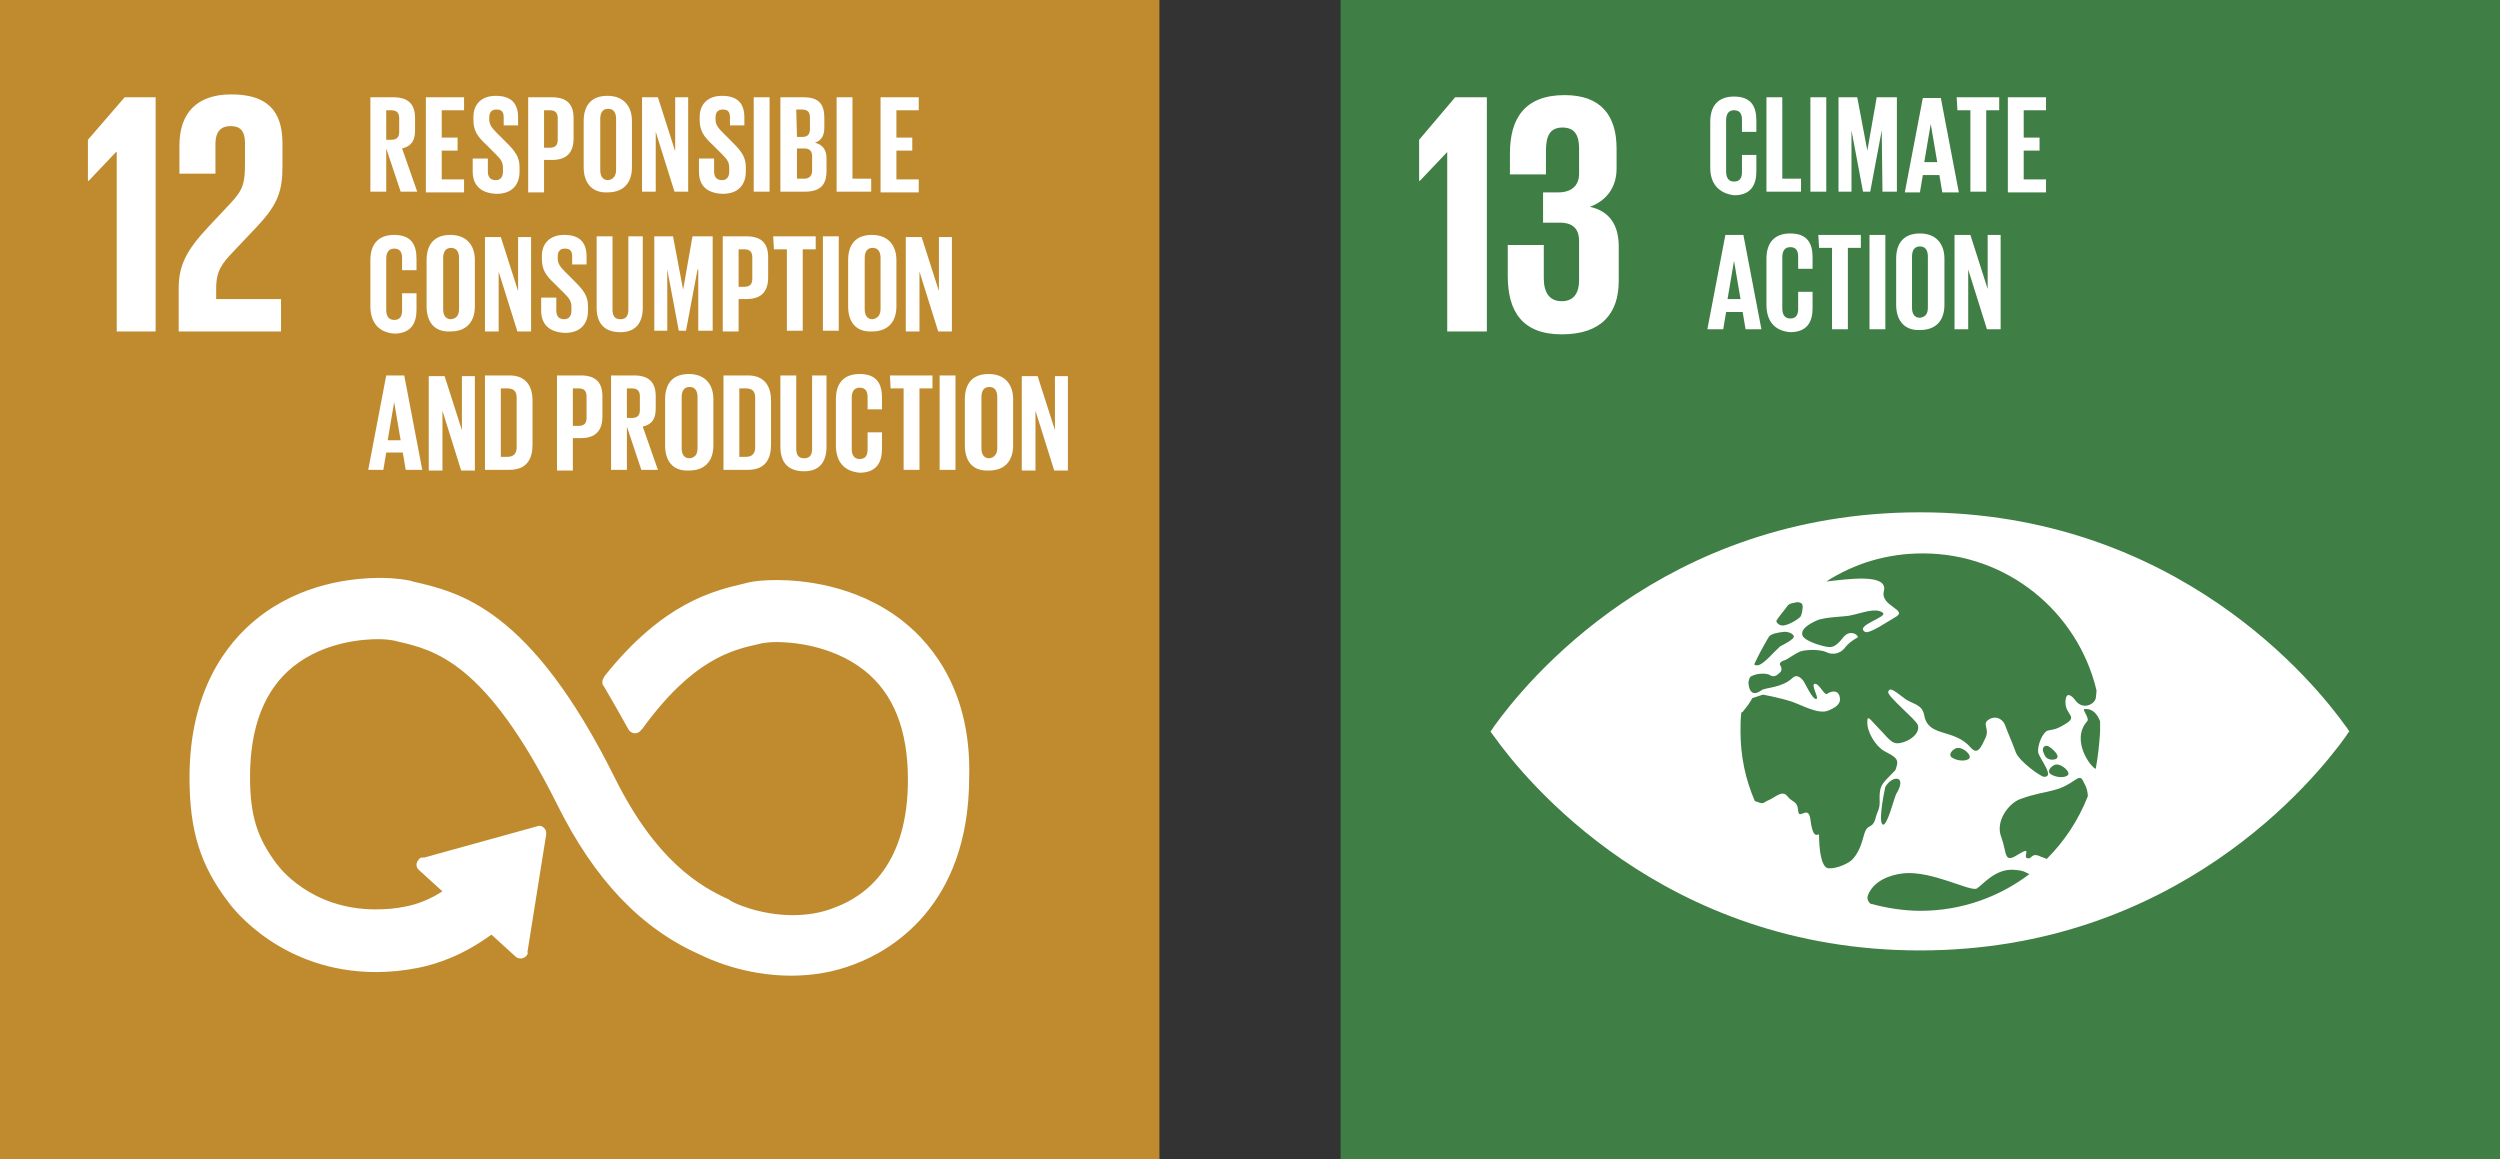 <?xml version="1.0" encoding="UTF-8"?>
<svg xmlns="http://www.w3.org/2000/svg" width="138" height="64" viewBox="0 0 138 64" fill="none">
  <rect x="0" y="0" width="138" height="64" fill="#333333" stroke="none"/>
  <path d="M74 0H138V64H74V0Z" fill="#3F7E44"></path>
  <path d="M82.075 5.369V18.297H79.887V8.392L78.376 9.983H78.336V7.716L80.325 5.369H82.075ZM89.235 8.193V9.307C89.235 10.381 88.638 11.097 87.763 11.415C88.837 11.654 89.354 12.41 89.354 13.603V15.512C89.354 17.302 88.399 18.456 86.212 18.456C84.024 18.456 83.228 17.183 83.228 15.234V13.524H85.217V15.353C85.217 16.109 85.496 16.626 86.212 16.626C86.888 16.626 87.166 16.149 87.166 15.473V13.325C87.166 12.648 86.848 12.29 86.092 12.29H85.177V10.62H86.013C86.729 10.62 87.166 10.262 87.166 9.586V8.193C87.166 7.477 86.928 7.04 86.251 7.04C85.575 7.04 85.337 7.477 85.337 8.313V9.625H83.348V8.472C83.348 6.563 84.143 5.25 86.371 5.25C88.36 5.25 89.235 6.364 89.235 8.193ZM129.488 40.094C127.818 37.747 120.181 28.28 105.98 28.28C91.78 28.28 84.183 37.707 82.473 40.094C82.393 40.213 82.353 40.293 82.274 40.373C82.314 40.452 82.393 40.532 82.473 40.651C84.143 42.998 91.78 52.464 105.98 52.464C120.141 52.464 127.778 43.037 129.488 40.651C129.568 40.532 129.608 40.452 129.687 40.373C129.608 40.293 129.568 40.174 129.488 40.094ZM98.065 34.247C98.184 34.048 98.622 33.531 98.662 33.451C98.781 33.292 98.98 33.292 99.139 33.252C99.298 33.213 99.497 33.292 99.497 33.412C99.537 33.531 99.457 33.968 99.378 34.048C99.179 34.247 98.622 34.565 98.343 34.525C98.144 34.486 98.025 34.327 98.065 34.247ZM97.588 35.241C97.627 35.202 97.627 35.202 97.627 35.162C97.787 34.963 98.144 34.923 98.423 34.883C98.662 34.843 98.98 34.963 99.02 35.122C99.059 35.281 98.423 35.599 98.264 35.679C97.906 35.997 97.389 36.633 97.071 36.713C96.951 36.753 96.872 36.713 96.832 36.673C97.031 36.236 97.309 35.719 97.588 35.241ZM102.878 46.14C102.679 46.896 102.48 47.174 102.281 47.413C102.082 47.651 101.366 47.97 100.929 47.93C100.491 47.89 100.412 46.697 100.412 46.1C100.412 45.901 100.094 46.538 99.934 45.225C99.815 44.39 99.298 45.305 99.258 44.748C99.219 44.191 98.94 44.31 98.662 43.952C98.383 43.594 98.025 43.992 97.667 44.151C97.269 44.31 97.428 44.43 96.911 44.231H96.872C96.355 43.037 96.076 41.765 96.076 40.373C96.076 40.054 96.076 39.696 96.116 39.378C96.116 39.338 96.156 39.298 96.195 39.298C96.713 38.662 96.713 38.543 96.713 38.543L97.309 38.344C97.309 38.344 98.224 38.503 98.94 38.742C99.497 38.941 100.412 39.458 100.929 39.219C101.327 39.06 101.605 38.861 101.565 38.543C101.526 38.145 101.207 38.065 100.849 38.304C100.69 38.384 100.412 37.707 100.173 37.747C99.934 37.787 100.452 38.583 100.253 38.583C100.054 38.622 99.656 37.747 99.576 37.628C99.497 37.509 99.219 37.151 98.94 37.429C98.343 37.986 97.428 37.946 97.23 38.105C96.633 38.543 96.514 37.946 96.514 37.628C96.553 37.548 96.553 37.469 96.593 37.389C96.792 37.19 97.468 37.111 97.707 37.27C97.946 37.429 98.144 37.23 98.264 37.111C98.383 36.992 98.343 36.832 98.264 36.713C98.184 36.594 98.383 36.474 98.542 36.435C98.662 36.395 99.099 36.077 99.298 35.997C99.457 35.878 100.372 35.798 100.81 35.997C101.207 36.196 101.605 36.037 101.804 35.798C102.043 35.48 102.361 35.281 102.52 35.202C102.679 35.122 102.162 34.684 101.764 35.162C101.366 35.679 101.168 35.719 100.969 35.719C100.77 35.719 99.656 35.44 99.497 35.082C99.378 34.724 99.855 34.446 100.292 34.247C100.73 34.048 101.883 34.048 102.162 33.968C102.759 33.849 103.514 33.531 103.912 33.809C104.31 34.048 102.321 34.525 102.957 34.883C103.196 35.003 104.23 34.287 104.588 34.088C105.424 33.65 103.753 33.491 103.992 32.616C104.23 31.622 101.923 31.98 100.81 32.099C102.361 31.105 104.151 30.548 106.14 30.548C110.793 30.548 114.691 33.77 115.726 38.105C115.726 38.304 115.686 38.463 115.686 38.543C115.606 38.901 114.93 39.219 114.532 38.622C114.413 38.463 114.015 38.065 114.015 38.781C114.015 39.458 114.691 39.537 114.055 39.935C113.419 40.333 113.299 40.253 113.021 40.333C112.742 40.452 112.464 41.128 112.504 41.526C112.583 41.884 113.458 42.918 112.822 42.878C112.663 42.878 111.47 42.043 111.271 41.526C111.072 40.969 110.833 40.452 110.674 40.014C110.515 39.617 110.077 39.497 109.759 39.736C109.401 39.975 109.839 40.213 109.6 40.73C109.361 41.248 109.163 41.685 108.805 41.287C107.85 40.174 106.458 40.73 106.219 39.497C106.1 38.821 105.543 38.901 105.066 38.503C104.588 38.145 104.31 37.906 104.23 38.185C104.151 38.423 105.742 39.696 105.861 40.014C106.02 40.492 105.384 40.929 104.906 41.009C104.429 41.128 104.23 40.73 103.753 40.253C103.276 39.776 103.077 39.418 103.077 39.816C103.037 40.372 103.514 41.168 103.992 41.446C104.389 41.685 104.827 41.804 104.708 42.242C104.588 42.64 104.708 42.401 104.27 42.878C103.833 43.316 103.753 43.475 103.753 44.072C103.793 44.708 103.634 44.708 103.514 45.225C103.315 45.822 103.077 45.384 102.878 46.14ZM113.498 42.202C113.816 42.162 114.333 42.64 114.135 42.799C113.936 42.958 113.458 42.918 113.18 42.719C112.941 42.52 113.339 42.202 113.498 42.202ZM113.061 41.884C112.941 41.844 112.862 41.725 112.782 41.486C112.703 41.248 112.902 41.088 113.1 41.208C113.299 41.327 113.578 41.605 113.578 41.765C113.578 41.964 113.18 41.964 113.061 41.884ZM108.685 41.884C108.486 42.043 108.009 42.003 107.731 41.804C107.492 41.605 107.89 41.287 108.049 41.287C108.407 41.248 108.884 41.725 108.685 41.884ZM104.668 43.833C104.548 44.072 104.151 45.703 103.912 45.504C103.673 45.305 104.031 43.594 104.071 43.435C104.469 42.759 105.304 42.799 104.668 43.833ZM106.02 50.277C105.066 50.277 104.111 50.118 103.236 49.879C103.117 49.76 103.037 49.6 103.117 49.402C103.435 48.606 104.35 48.288 105.066 48.208C106.657 48.049 108.765 49.243 109.123 49.044C109.441 48.845 110.117 47.97 111.112 48.01C111.788 48.049 111.788 48.169 112.026 48.248C110.356 49.521 108.248 50.277 106.02 50.277ZM112.981 47.413C112.902 47.373 112.782 47.333 112.663 47.294C112.106 47.015 112.186 47.453 111.907 47.373C111.629 47.294 112.225 46.657 111.39 47.174C110.594 47.691 110.793 47.095 110.475 46.22C110.117 45.344 110.873 44.35 111.509 44.111C112.384 43.793 112.902 43.753 113.299 43.634C114.493 43.356 114.731 42.64 114.97 43.077L115.089 43.316C115.169 43.435 115.248 43.714 115.248 43.952C114.731 45.265 113.975 46.418 112.981 47.413ZM115.686 42.441C115.407 42.361 114.294 40.85 115.209 39.816C115.368 39.657 114.93 39.179 115.049 39.139C115.527 39.1 115.765 39.418 115.925 39.816V40.373C115.885 41.088 115.805 41.765 115.686 42.441ZM94.406 9.267V6.722C94.406 5.886 94.803 5.33 95.718 5.33C96.673 5.33 96.951 5.886 96.951 6.642V7.279H96.156V6.602C96.156 6.284 96.036 6.085 95.718 6.085C95.4 6.085 95.281 6.324 95.281 6.642V9.466C95.281 9.785 95.4 10.023 95.718 10.023C96.036 10.023 96.156 9.824 96.156 9.506V8.551H96.951V9.466C96.951 10.222 96.633 10.779 95.718 10.779C94.803 10.66 94.406 10.063 94.406 9.267ZM97.508 5.369H98.383V9.864H99.417V10.58H97.508V5.369ZM99.934 5.369H100.81V10.58H99.934V5.369ZM103.872 7.199L103.236 10.58H102.838L102.202 7.199V10.58H101.486V5.369H102.52L103.077 8.313L103.594 5.369H104.708V10.58H103.912L103.872 7.199ZM105.145 10.62L106.14 5.409H107.134L108.128 10.62H107.214L107.054 9.665H106.14L105.98 10.62H105.145ZM106.219 8.949H106.935L106.577 6.841L106.219 8.949ZM108.009 5.369H110.356V6.085H109.64V10.58H108.765V6.085H108.049L108.009 5.369ZM110.833 5.369H112.941V6.085H111.708V7.597H112.583V8.313H111.708V9.904H112.941V10.62H110.833V5.369ZM94.246 18.177L95.241 12.967H96.235L97.23 18.177H96.355L96.195 17.223H95.281L95.121 18.177H94.246ZM95.36 16.507H96.076L95.718 14.399L95.36 16.507ZM97.508 16.825V14.279C97.508 13.444 97.906 12.887 98.821 12.887C99.775 12.887 100.054 13.444 100.054 14.2V14.836H99.258V14.16C99.258 13.842 99.139 13.643 98.821 13.643C98.502 13.643 98.383 13.881 98.383 14.2V17.024C98.383 17.342 98.502 17.581 98.821 17.581C99.139 17.581 99.258 17.382 99.258 17.064V16.109H100.054V17.024C100.054 17.779 99.736 18.336 98.821 18.336C97.866 18.257 97.508 17.62 97.508 16.825ZM100.372 12.967H102.719V13.683H102.003V18.177H101.128V13.683H100.412L100.372 12.967ZM103.196 12.967H104.071V18.177H103.196V12.967ZM104.668 16.825V14.279C104.668 13.444 105.066 12.887 105.98 12.887C106.895 12.887 107.333 13.484 107.333 14.279V16.825C107.333 17.62 106.935 18.217 105.98 18.217C105.066 18.257 104.668 17.62 104.668 16.825ZM106.418 16.984V14.16C106.418 13.842 106.299 13.603 105.98 13.603C105.662 13.603 105.543 13.842 105.543 14.16V16.984C105.543 17.302 105.662 17.541 105.98 17.541C106.299 17.501 106.418 17.302 106.418 16.984ZM108.645 14.876V18.177H107.89V12.967H108.765L109.719 15.95V12.967H110.435V18.177H109.68L108.645 14.876Z" fill="white"></path>
  <path d="M0 0H64V64H0V0Z" fill="#BF8B2E"></path>
  <path d="M6.404 8.393H6.444V18.297H8.591V5.37H6.881L4.853 7.717V9.984H4.892L6.404 8.393ZM9.904 8.035V9.586H11.893V7.955C11.893 7.16 12.291 6.961 12.728 6.961C13.166 6.961 13.524 7.12 13.524 7.916V8.99C13.524 10.064 13.444 10.461 12.728 11.217L11.495 12.53C10.302 13.803 9.864 14.638 9.864 15.911V18.297H15.513V16.507H11.933V15.911C11.933 14.916 12.291 14.519 12.848 13.922L14.24 12.45C15.354 11.257 15.592 10.501 15.592 9.189V7.916C15.592 6.086 14.717 5.211 12.768 5.211C10.859 5.211 9.904 6.245 9.904 8.035ZM49.84 34.287C47.214 32.219 44.112 32.02 42.879 32.02C42.242 32.02 41.646 32.06 41.208 32.179L41.049 32.219C39.378 32.617 36.634 33.253 33.412 37.271L33.332 37.39C33.293 37.469 33.253 37.549 33.253 37.629C33.253 37.708 33.253 37.788 33.292 37.828L33.372 37.947C33.889 38.822 34.327 39.617 34.685 40.254C34.804 40.492 35.162 40.572 35.361 40.333C35.401 40.294 35.401 40.254 35.441 40.254C38.225 36.395 40.413 35.878 41.844 35.56L42.004 35.52C42.202 35.481 42.521 35.441 42.879 35.441C43.555 35.441 45.862 35.56 47.692 36.992C49.322 38.265 50.118 40.294 50.118 43.038C50.118 47.652 47.89 49.442 46.021 50.118C45.305 50.397 44.549 50.516 43.754 50.516C41.844 50.516 40.333 49.76 40.333 49.721L40.214 49.641C38.623 48.925 36.196 47.493 33.929 42.919C29.275 33.571 25.377 32.696 22.792 32.1L22.672 32.06C22.473 32.02 21.917 31.901 21.002 31.901C19.49 31.901 16.626 32.179 14.16 34.168C12.49 35.52 10.461 38.146 10.461 42.919C10.461 45.862 11.058 47.772 12.609 49.8C12.887 50.198 15.592 53.658 20.763 53.658C21.519 53.658 22.314 53.579 23.11 53.42C24.064 53.221 25.496 52.783 27.127 51.59L28.48 52.823C28.639 52.942 28.877 52.942 29.037 52.783C29.116 52.704 29.156 52.624 29.116 52.545L30.15 46.061V45.982C30.15 45.862 30.11 45.783 30.031 45.703C29.951 45.624 29.872 45.584 29.753 45.584L23.428 47.334H23.309C23.229 47.334 23.15 47.374 23.11 47.453C23.03 47.533 22.991 47.652 22.991 47.732C22.991 47.851 23.03 47.931 23.11 48.01L24.422 49.203C23.746 49.641 23.03 49.919 22.394 50.039C21.837 50.158 21.28 50.198 20.723 50.198C17.143 50.198 15.393 47.851 15.314 47.732L15.274 47.692C14.2 46.26 13.802 45.027 13.802 42.879C13.802 40.135 14.598 38.066 16.189 36.793C17.979 35.361 20.246 35.282 20.882 35.282C21.24 35.282 21.558 35.322 21.757 35.361L21.916 35.401C23.985 35.878 26.809 36.515 30.747 44.391C32.815 48.567 35.401 51.272 38.662 52.704C39.06 52.903 41.049 53.857 43.674 53.857C44.867 53.857 46.061 53.658 47.175 53.221C49.084 52.505 53.499 50.078 53.499 42.879C53.618 38.265 51.55 35.64 49.84 34.287Z" fill="white"></path>
  <path d="M21.32 8.194V10.58H20.445V5.37H21.718C22.593 5.37 22.911 5.807 22.911 6.523V7.199C22.911 7.756 22.713 8.074 22.195 8.194L23.031 10.58H22.116L21.32 8.194ZM21.32 6.086V7.716H21.599C21.917 7.716 22.036 7.557 22.036 7.279V6.523C22.036 6.245 21.917 6.086 21.599 6.086H21.32ZM23.508 5.37H25.616V6.086H24.383V7.597H25.258V8.313H24.383V9.904H25.616V10.62H23.508V5.37ZM26.093 9.467V8.751H26.929V9.467C26.929 9.745 27.048 9.944 27.366 9.944C27.645 9.944 27.764 9.745 27.764 9.467V9.268C27.764 8.949 27.645 8.79 27.366 8.512L26.849 7.995C26.332 7.518 26.133 7.199 26.133 6.603V6.444C26.133 5.807 26.531 5.29 27.366 5.29C28.241 5.29 28.599 5.728 28.599 6.483V6.921H27.804V6.483C27.804 6.165 27.685 6.046 27.406 6.046C27.168 6.046 27.008 6.165 27.008 6.483V6.603C27.008 6.881 27.168 7.08 27.406 7.319L27.963 7.875C28.44 8.353 28.679 8.671 28.679 9.228V9.467C28.679 10.182 28.281 10.7 27.406 10.7C26.451 10.66 26.093 10.143 26.093 9.467ZM29.156 5.37H30.469C31.344 5.37 31.662 5.807 31.662 6.523V7.637C31.662 8.353 31.344 8.83 30.469 8.83H30.031V10.62H29.156V5.37ZM30.031 6.086V8.154H30.35C30.668 8.154 30.787 7.995 30.787 7.716V6.523C30.787 6.245 30.668 6.086 30.35 6.086H30.031ZM32.219 9.228V6.682C32.219 5.847 32.617 5.29 33.532 5.29C34.447 5.29 34.884 5.887 34.884 6.682V9.228C34.884 10.023 34.486 10.62 33.532 10.62C32.617 10.66 32.219 10.023 32.219 9.228ZM34.009 9.387V6.563C34.009 6.245 33.89 6.006 33.572 6.006C33.253 6.006 33.134 6.245 33.134 6.563V9.387C33.134 9.705 33.253 9.944 33.572 9.944C33.85 9.904 34.009 9.705 34.009 9.387ZM36.197 7.279V10.58H35.441V5.37H36.316L37.271 8.353V5.37H37.987V10.58H37.231L36.197 7.279ZM38.583 9.467V8.751H39.419V9.467C39.419 9.745 39.538 9.944 39.856 9.944C40.135 9.944 40.254 9.745 40.254 9.467V9.268C40.254 8.949 40.135 8.79 39.856 8.512L39.339 7.995C38.822 7.518 38.623 7.199 38.623 6.603V6.444C38.623 5.807 39.021 5.29 39.856 5.29C40.731 5.29 41.089 5.728 41.089 6.483V6.921H40.294V6.483C40.294 6.165 40.174 6.046 39.896 6.046C39.657 6.046 39.498 6.165 39.498 6.483V6.603C39.498 6.881 39.657 7.08 39.896 7.319L40.453 7.875C40.93 8.353 41.169 8.671 41.169 9.228V9.467C41.169 10.182 40.771 10.7 39.896 10.7C38.901 10.66 38.583 10.143 38.583 9.467ZM41.606 5.37H42.481V10.58H41.606V5.37ZM43.078 5.37H44.351C45.226 5.37 45.504 5.767 45.504 6.523V7.04C45.504 7.478 45.345 7.756 44.987 7.875C45.425 7.995 45.624 8.273 45.624 8.751V9.427C45.624 10.182 45.305 10.58 44.43 10.58H43.078V5.37ZM43.993 7.557H44.311C44.59 7.557 44.709 7.398 44.709 7.12V6.483C44.709 6.205 44.59 6.046 44.271 6.046H43.953L43.993 7.557ZM43.993 8.233V9.864H44.391C44.669 9.864 44.828 9.705 44.828 9.427V8.631C44.828 8.353 44.709 8.194 44.391 8.194H43.993V8.233ZM46.181 5.37H47.056V9.864H48.09V10.58H46.181V5.37ZM48.607 5.37H50.715V6.086H49.482V7.597H50.357V8.313H49.482V9.904H50.715V10.62H48.607V5.37Z" fill="white"></path>
  <path d="M20.445 16.905V14.359C20.445 13.524 20.843 12.967 21.758 12.967C22.712 12.967 22.991 13.524 22.991 14.279V14.916H22.195V14.24C22.195 13.921 22.076 13.723 21.758 13.723C21.44 13.723 21.32 13.961 21.32 14.279V17.104C21.32 17.422 21.44 17.66 21.758 17.66C22.076 17.66 22.195 17.462 22.195 17.143V16.189H22.991V17.104C22.991 17.859 22.673 18.416 21.758 18.416C20.843 18.337 20.445 17.74 20.445 16.905ZM23.548 16.905V14.359C23.548 13.524 23.946 12.967 24.86 12.967C25.775 12.967 26.213 13.563 26.213 14.359V16.905C26.213 17.7 25.815 18.297 24.86 18.297C23.946 18.337 23.548 17.74 23.548 16.905ZM25.338 17.064V14.24C25.338 13.921 25.218 13.683 24.9 13.683C24.582 13.683 24.463 13.921 24.463 14.24V17.064C24.463 17.382 24.582 17.621 24.9 17.621C25.218 17.581 25.338 17.382 25.338 17.064ZM27.526 14.995V18.297H26.77V13.086H27.645L28.599 16.069V13.086H29.315V18.297H28.56L27.526 14.995ZM29.872 17.143V16.427H30.708V17.143C30.708 17.422 30.827 17.621 31.145 17.621C31.424 17.621 31.543 17.422 31.543 17.143V16.944C31.543 16.626 31.424 16.467 31.145 16.189L30.628 15.672C30.111 15.194 29.912 14.876 29.912 14.279V14.12C29.912 13.484 30.31 12.967 31.145 12.967C32.02 12.967 32.378 13.404 32.378 14.16V14.598H31.583V14.16C31.583 13.842 31.463 13.723 31.185 13.723C30.946 13.723 30.787 13.842 30.787 14.16V14.279C30.787 14.558 30.946 14.757 31.185 14.995L31.742 15.552C32.219 16.03 32.458 16.348 32.458 16.905V17.143C32.458 17.859 32.06 18.376 31.185 18.376C30.23 18.337 29.872 17.82 29.872 17.143ZM35.481 13.046V16.984C35.481 17.78 35.123 18.337 34.248 18.337C33.333 18.337 32.935 17.82 32.935 16.984V13.046H33.81V17.104C33.81 17.422 33.929 17.621 34.248 17.621C34.566 17.621 34.685 17.422 34.685 17.104V13.046H35.481ZM38.504 14.876L37.867 18.257H37.469L36.833 14.876V18.257H36.117V13.046H37.151L37.708 15.99L38.225 13.046H39.339V18.257H38.544V14.876H38.504ZM39.896 13.046H41.209C42.084 13.046 42.402 13.484 42.402 14.2V15.314C42.402 16.03 42.084 16.507 41.209 16.507H40.771V18.297H39.896V13.046ZM40.771 13.762V15.831H41.089C41.407 15.831 41.527 15.672 41.527 15.393V14.2C41.527 13.921 41.407 13.762 41.089 13.762H40.771ZM42.68 13.046H45.027V13.762H44.311V18.257H43.436V13.762H42.72L42.68 13.046ZM45.425 13.046H46.3V18.257H45.425V13.046ZM46.817 16.905V14.359C46.817 13.524 47.215 12.967 48.13 12.967C49.044 12.967 49.482 13.563 49.482 14.359V16.905C49.482 17.7 49.084 18.297 48.13 18.297C47.215 18.337 46.817 17.74 46.817 16.905ZM48.607 17.064V14.24C48.607 13.921 48.488 13.683 48.169 13.683C47.851 13.683 47.732 13.921 47.732 14.24V17.064C47.732 17.382 47.851 17.621 48.169 17.621C48.448 17.581 48.607 17.382 48.607 17.064ZM50.755 14.995V18.297H49.999V13.086H50.874L51.829 16.069V13.086H52.545V18.297H51.789L50.755 14.995Z" fill="white"></path>
  <path d="M20.326 25.935L21.32 20.724H22.314L23.309 25.935H22.394L22.235 24.98H21.32L21.161 25.935H20.326ZM21.4 24.304H22.116L21.758 22.196L21.4 24.304ZM24.423 22.673V25.974H23.667V20.764H24.542L25.497 23.747V20.764H26.213V25.974H25.457L24.423 22.673ZM29.395 22.116V24.543C29.395 25.338 29.076 25.935 28.122 25.935H26.77V20.724H28.122C29.037 20.724 29.395 21.321 29.395 22.116ZM28.003 25.219C28.36 25.219 28.52 25.02 28.52 24.702V21.957C28.52 21.639 28.4 21.44 28.003 21.44H27.645V25.219H28.003ZM30.747 20.724H32.06C32.935 20.724 33.253 21.162 33.253 21.878V22.991C33.253 23.707 32.935 24.185 32.06 24.185H31.622V25.974H30.747V20.724ZM31.622 21.44V23.508H31.94C32.259 23.508 32.378 23.349 32.378 23.071V21.878C32.378 21.599 32.259 21.44 31.94 21.44H31.622ZM34.605 23.548V25.935H33.73V20.724H35.003C35.878 20.724 36.196 21.162 36.196 21.878V22.554C36.196 23.111 35.998 23.429 35.48 23.548L36.316 25.935H35.401L34.605 23.548ZM34.605 21.44V23.071H34.884C35.202 23.071 35.321 22.912 35.321 22.633V21.878C35.321 21.599 35.202 21.44 34.884 21.44H34.605ZM36.714 24.582V22.037C36.714 21.201 37.111 20.645 38.026 20.645C38.941 20.645 39.379 21.241 39.379 22.037V24.582C39.379 25.378 38.981 25.974 38.026 25.974C37.111 26.014 36.714 25.418 36.714 24.582ZM38.504 24.741V21.917C38.504 21.599 38.384 21.36 38.066 21.36C37.748 21.36 37.628 21.599 37.628 21.917V24.741C37.628 25.06 37.748 25.298 38.066 25.298C38.384 25.259 38.504 25.06 38.504 24.741ZM42.561 22.116V24.543C42.561 25.338 42.242 25.935 41.288 25.935H39.935V20.724H41.288C42.203 20.724 42.561 21.321 42.561 22.116ZM41.168 25.219C41.526 25.219 41.686 25.02 41.686 24.702V21.957C41.686 21.639 41.566 21.44 41.168 21.44H40.81V25.219H41.168ZM45.623 20.724V24.662C45.623 25.457 45.265 26.014 44.39 26.014C43.475 26.014 43.078 25.497 43.078 24.662V20.724H43.953V24.781C43.953 25.099 44.072 25.298 44.39 25.298C44.709 25.298 44.828 25.099 44.828 24.781V20.724H45.623ZM46.141 24.582V22.037C46.141 21.201 46.538 20.645 47.453 20.645C48.408 20.645 48.686 21.201 48.686 21.957V22.594H47.891V21.917C47.891 21.599 47.771 21.4 47.453 21.4C47.135 21.4 47.016 21.639 47.016 21.957V24.781C47.016 25.099 47.135 25.338 47.453 25.338C47.771 25.338 47.891 25.139 47.891 24.821V23.866H48.686V24.781C48.686 25.537 48.368 26.094 47.453 26.094C46.538 26.014 46.141 25.418 46.141 24.582ZM49.124 20.724H51.471V21.44H50.755V25.935H49.88V21.44H49.163L49.124 20.724ZM51.868 20.724H52.743V25.935H51.868V20.724ZM53.26 24.582V22.037C53.26 21.201 53.658 20.645 54.573 20.645C55.488 20.645 55.925 21.241 55.925 22.037V24.582C55.925 25.378 55.528 25.974 54.573 25.974C53.658 26.014 53.26 25.418 53.26 24.582ZM55.05 24.741V21.917C55.05 21.599 54.931 21.36 54.613 21.36C54.295 21.36 54.175 21.599 54.175 21.917V24.741C54.175 25.06 54.295 25.298 54.613 25.298C54.891 25.259 55.05 25.06 55.05 24.741ZM57.158 22.673V25.974H56.403V20.764H57.278L58.233 23.747V20.764H58.948V25.974H58.193L57.158 22.673Z" fill="white"></path>
</svg>
